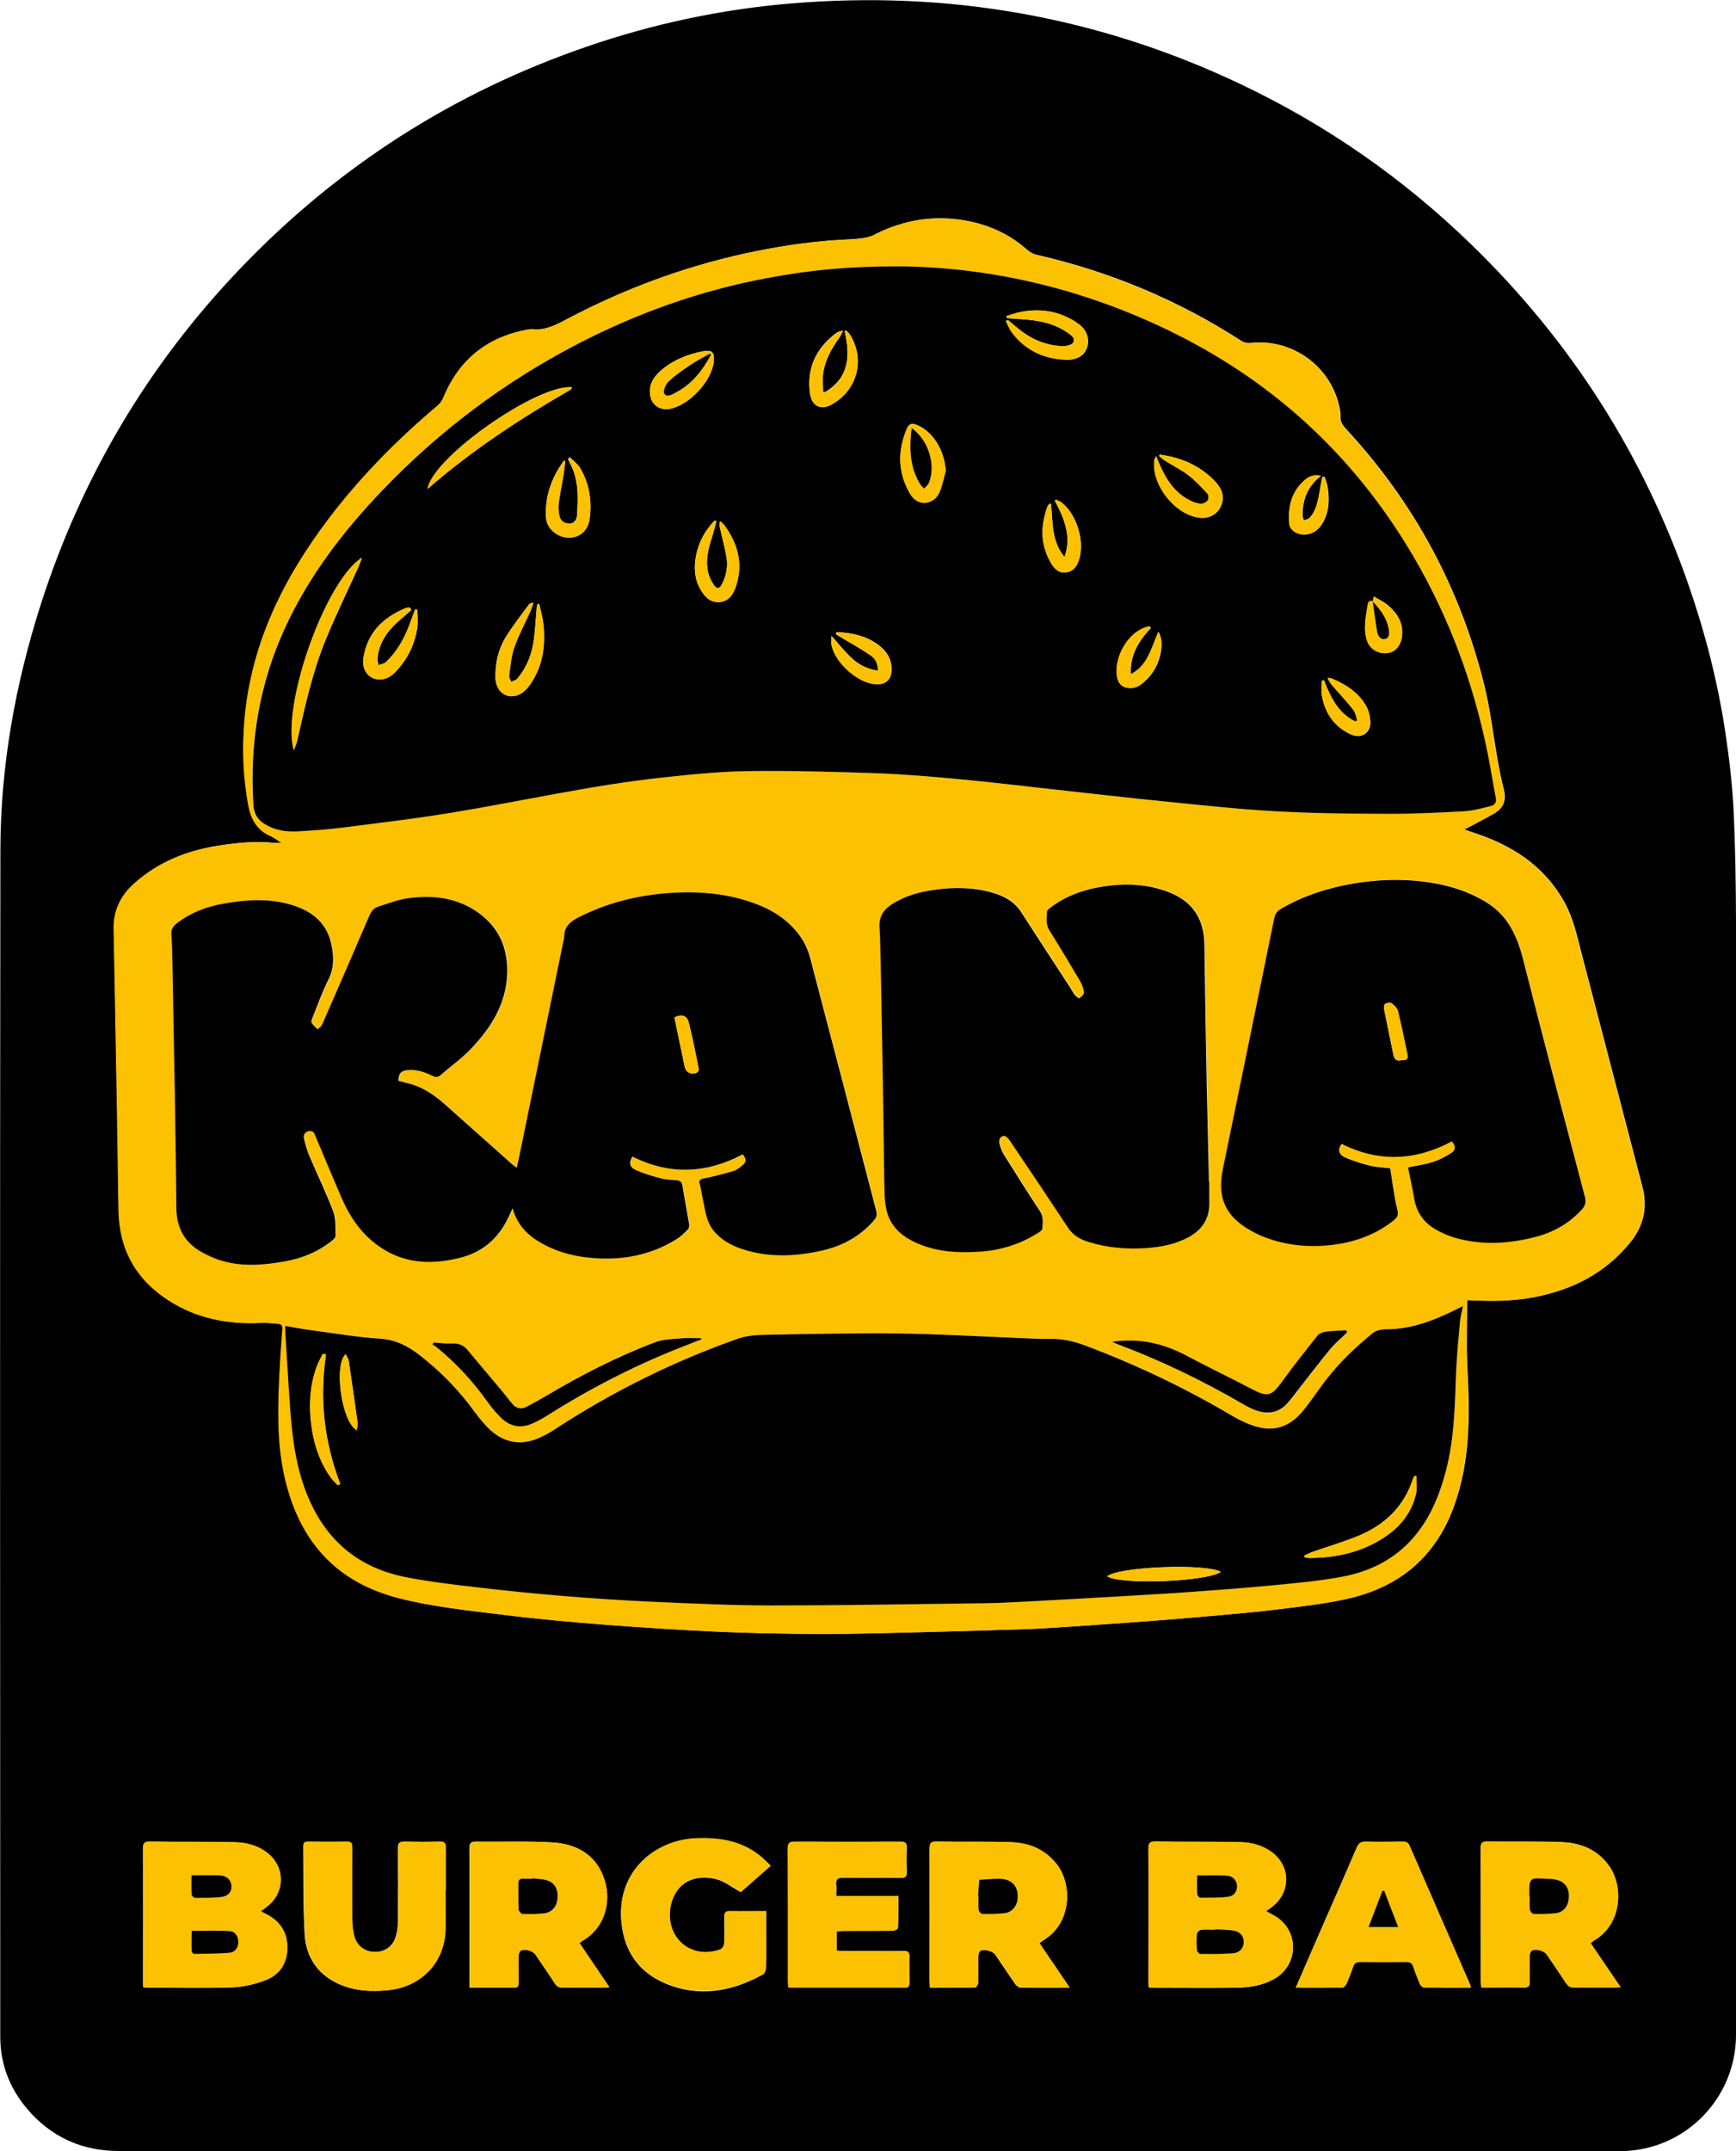 <?xml version="1.0" encoding="UTF-8"?>
<svg id="Layer_2" data-name="Layer 2" xmlns="http://www.w3.org/2000/svg" viewBox="0 0 132.38 163.94">
  <defs>
    <style>
      .cls-1, .cls-2 {
        stroke-width: 0px;
      }

      .cls-2 {
        fill: #fcc101;
      }
    </style>
  </defs>
  <g id="Layer_1-2" data-name="Layer 1">
    <g>
      <path class="cls-1" d="m66.14,163.94c-19.02,0-38.05,0-57.07,0-2.61,0-4.85-.91-6.65-2.82-1.55-1.65-2.4-3.62-2.4-5.88-.01-30.12-.03-60.25.01-90.37,0-6.46,1.14-12.77,3.12-18.93,3.11-9.63,8.15-18.13,15.14-25.44,7.44-7.79,16.27-13.45,26.47-16.95,5.03-1.73,10.19-2.83,15.48-3.28,12.02-1.02,23.51.98,34.42,6.17,6.5,3.09,12.33,7.15,17.5,12.16,7.63,7.39,13.19,16.1,16.66,26.15,1.23,3.57,2.16,7.22,2.73,10.95.3,1.98.54,3.97.64,5.97.14,2.83.18,5.67.19,8.51.01,28.31,0,56.62,0,84.92,0,4.45-3.33,8.23-7.74,8.78-.48.06-.98.08-1.47.08-19.01,0-38.02,0-57.03,0h0Zm45.71-64.86c1.83.1,3.55.1,5.25-.24,2.89-.58,5.37-1.85,7.25-4.19,1-1.25,1.3-2.64.9-4.18-1.55-5.95-3.11-11.9-4.66-17.86-.34-1.29-.61-2.6-1.26-3.79-1.38-2.53-3.55-4.1-6.19-5.09-.46-.17-.94-.32-1.48-.51.17-.09.26-.13.35-.18.65-.35,1.32-.68,1.96-1.06.72-.43.91-1.04.7-1.83-.18-.7-.32-1.41-.45-2.13-.35-1.95-.57-3.94-1.05-5.86-1.83-7.33-5.3-13.8-10.43-19.36-.29-.31-.56-.59-.52-1.07.02-.23-.03-.47-.08-.71-.68-3.14-3.62-5.24-6.8-4.88-.21.02-.47-.03-.65-.14-4.82-3.12-10.04-5.3-15.64-6.58-.26-.06-.53-.21-.72-.38-1.59-1.41-3.48-2.14-5.57-2.35-2.16-.21-4.19.22-6.12,1.22-.32.16-.7.23-1.06.27-.51.06-1.04.07-1.56.1-2.43.15-4.83.52-7.21,1.04-4.74,1.04-9.25,2.72-13.53,4.98-.87.46-1.7.91-2.71.78-.03,0-.06,0-.09,0-3.18.51-5.41,2.22-6.65,5.21-.09.22-.24.45-.42.6-3.07,2.59-5.88,5.42-8.31,8.62-3.45,4.55-5.93,9.51-6.43,15.31-.2,2.23-.12,4.44.31,6.65.21,1.06.71,1.83,1.72,2.27.24.1.44.27.76.48-.24.01-.36.04-.47.03-1.43-.17-2.85-.02-4.26.19-2.43.37-4.64,1.24-6.49,2.9-1.03.92-1.57,2.06-1.55,3.46.05,2.85.1,5.71.16,8.56.03,1.66.06,3.33.09,4.99.04,2.62.08,5.23.12,7.85.04,3,1.31,5.31,3.84,6.92,2.15,1.37,4.52,1.81,7.03,1.7.44-.02.88.04,1.33.07.23.02.32.16.3.4-.08,1.04-.15,2.07-.21,3.11-.14,2.64-.23,5.3.32,7.9,1.03,4.88,3.76,8.21,8.73,9.49,2.67.69,5.4.96,8.12,1.29,2.58.32,5.16.54,7.75.75,2.72.21,5.45.38,8.18.51,2.27.11,4.54.15,6.82.18,1.92.02,3.84,0,5.75-.05,3.65-.08,7.31-.19,10.96-.3,1.16-.04,2.31-.11,3.47-.19,2.04-.14,4.09-.28,6.13-.43,1.54-.12,3.08-.24,4.62-.38,1.76-.16,3.52-.3,5.27-.52,1.79-.22,3.6-.42,5.36-.82,3.9-.89,6.64-3.18,8.03-6.99,1.26-3.43,1.23-6.98,1.04-10.55-.09-1.72-.02-3.44-.02-5.22Zm-15.29,46.58c.15-.11.26-.19.38-.28,1.55-1.14,1.5-3.26-.11-4.31-.69-.45-1.47-.65-2.28-.66-2.16-.03-4.31-.02-6.47-.05-.42,0-.52.14-.51.54.02,3.36,0,6.72,0,10.08,0,.16.01.32.02.48.1.02.15.04.21.04,2.2,0,4.4.03,6.6-.01.93-.02,1.86-.17,2.71-.63,1.86-1.01,2-3.54.26-4.72-.24-.16-.51-.29-.82-.46Zm-76.67,0c.17-.12.3-.21.42-.31,1.45-1.09,1.45-3.1,0-4.18-.72-.53-1.56-.75-2.43-.76-2.15-.04-4.31-.02-6.47-.05-.43,0-.51.15-.51.54.01,3.36,0,6.72,0,10.08,0,.16.01.32.02.48.11.01.19.03.26.03,2.17,0,4.34.05,6.51-.02.86-.03,1.74-.24,2.54-.54,1.05-.4,1.64-1.24,1.67-2.41.03-1.21-.52-2.07-1.59-2.62-.13-.07-.26-.13-.44-.23Zm101.4,2.43c.14-.1.22-.17.3-.22,2.12-1.25,2.22-4.13,1.1-5.68-.87-1.2-2.11-1.73-3.53-1.79-1.91-.08-3.83-.03-5.75-.05-.39,0-.5.11-.5.5.02,3.39,0,6.78.01,10.17,0,.14.02.28.03.46,1.11,0,2.18-.02,3.25,0,.37,0,.46-.13.45-.47-.02-.65-.01-1.31,0-1.96,0-.13.05-.32.15-.38.27-.19.95,0,1.14.28.49.72.99,1.45,1.47,2.18.16.25.34.35.65.35,1.03-.02,2.05,0,3.08,0,.12,0,.25-.02.44-.03-.78-1.14-1.52-2.23-2.29-3.36Zm-39.73,3.4c-.8-1.18-1.55-2.28-2.3-3.39.14-.1.23-.18.33-.24,2.11-1.27,2.21-4.2,1-5.76-.87-1.12-2.08-1.64-3.45-1.69-1.91-.07-3.83-.02-5.75-.05-.42,0-.51.14-.51.54.01,3.36,0,6.72,0,10.08,0,.16.01.32.02.52,1.18,0,2.32,0,3.46-.02.08,0,.22-.22.22-.34.02-.68,0-1.37.02-2.05,0-.13.04-.32.14-.39.25-.19.96,0,1.15.27.51.75,1.01,1.51,1.53,2.25.09.13.27.27.4.27,1.2.02,2.41.01,3.73.01Zm-45.75,0c1.19,0,2.31,0,3.42,0,.29,0,.3-.18.3-.38,0-.67,0-1.34,0-2.01,0-.15.05-.35.16-.42.28-.19.94,0,1.14.29.5.74,1.01,1.47,1.49,2.22.15.23.32.3.59.3,1.03-.01,2.05,0,3.08,0,.14,0,.27-.01.47-.03-.79-1.16-1.53-2.26-2.28-3.37.12-.09.17-.14.23-.17,1.81-1.05,2.25-3.18,1.59-4.9-.68-1.77-2.16-2.5-3.92-2.6-1.93-.11-3.86-.03-5.79-.06-.41,0-.49.14-.49.52.01,3.37,0,6.75,0,10.12v.49Zm-1.84-7.43s.02,0,.02,0c0-1.09,0-2.17,0-3.26,0-.33-.11-.45-.44-.44-.89.02-1.79.02-2.68,0-.39-.01-.54.09-.53.52.02,1.87.02,3.75,0,5.62,0,.37-.06.74-.16,1.09-.21.75-.83,1.18-1.59,1.18-.76,0-1.39-.45-1.58-1.2-.11-.41-.16-.85-.16-1.27-.02-1.81,0-3.63,0-5.44,0-.27,0-.5-.38-.5-1,.02-1.99.01-2.99,0-.27,0-.36.1-.36.37.03,2.23-.02,4.46.11,6.69.11,1.85,1.1,3.21,2.87,3.9,1.1.43,2.24.48,3.42.37,2.54-.22,4.36-2.06,4.44-4.6.03-1.01,0-2.02,0-3.03Zm29.82,3.14c.21-.01.4-.04.59-.04,1.23,0,2.47,0,3.7-.01.14,0,.39-.13.4-.21.03-.8.02-1.59.02-2.44h-4.73c0-.31.02-.58,0-.84-.05-.42.1-.56.54-.56,1.46.03,2.91,0,4.37.02.38,0,.49-.12.47-.48-.03-.59-.03-1.19,0-1.78.02-.4-.13-.5-.51-.5-2.68.01-5.35.01-8.03,0-.4,0-.53.09-.53.52.02,3.38.01,6.75.01,10.13,0,.14.01.29.02.44.08.02.14.04.2.04,2.9,0,5.8,0,8.7,0,.26,0,.34-.11.34-.34,0-.67-.02-1.34,0-2.01.01-.35-.11-.46-.46-.45-1.53.02-3.06,0-4.59,0-.16,0-.32-.01-.49-.02v-1.48Zm-5.04-5c-.3-.28-.54-.53-.8-.74-1.41-1.13-3.06-1.4-4.82-1.34-3.1.11-6.15,2.43-5.74,6.43.22,2.19,1.34,3.77,3.35,4.62,2.57,1.08,5.06.62,7.43-.68.14-.07.23-.33.24-.51.02-1.01.01-2.02.01-3.03,0-.41,0-.82,0-1.28-.96,0-1.87.02-2.77,0-.35,0-.43.13-.42.45.01.67.02,1.34-.01,2.01,0,.16-.15.41-.29.46-.73.26-1.48.3-2.22-.01-1.34-.56-1.97-2.15-1.47-3.69.51-1.53,1.84-2.03,3.33-1.68.66.15,1.24.63,1.92,1,.67-.59,1.44-1.27,2.26-1.99Zm40.05,9.3c1.24,0,2.39,0,3.55-.01.11,0,.27-.16.32-.28.19-.43.36-.88.52-1.33.09-.25.22-.34.49-.34,1.2.01,2.41.01,3.61,0,.24,0,.38.07.46.31.16.46.34.92.53,1.37.05.12.21.27.33.27,1.17.02,2.34.01,3.55.01-.03-.12-.04-.21-.08-.29-1.53-3.51-3.07-7.02-4.59-10.53-.11-.25-.26-.32-.51-.32-.94,0-1.87.02-2.81,0-.39-.01-.57.12-.72.48-.9,2.1-1.83,4.19-2.74,6.28-.62,1.43-1.24,2.85-1.9,4.37Z"/>
      <path class="cls-2" d="m111.85,99.08c0,1.78-.07,3.5.02,5.22.19,3.58.22,7.12-1.04,10.55-1.4,3.81-4.14,6.1-8.03,6.99-1.76.4-3.56.6-5.36.82-1.75.22-3.51.36-5.27.52-1.54.14-3.08.26-4.62.38-2.04.15-4.09.3-6.13.43-1.16.08-2.31.15-3.47.19-3.65.11-7.31.22-10.96.3-1.92.04-3.84.07-5.75.05-2.27-.03-4.55-.07-6.82-.18-2.73-.13-5.46-.3-8.18-.51-2.59-.2-5.18-.43-7.75-.75-2.72-.34-5.45-.61-8.12-1.29-4.97-1.28-7.7-4.61-8.73-9.49-.55-2.61-.45-5.26-.32-7.9.05-1.04.13-2.07.21-3.11.02-.24-.06-.38-.3-.4-.44-.04-.89-.09-1.33-.07-2.51.12-4.88-.32-7.03-1.7-2.53-1.62-3.8-3.93-3.84-6.92-.04-2.62-.08-5.23-.12-7.85-.03-1.66-.06-3.33-.09-4.99-.05-2.85-.1-5.71-.16-8.56-.03-1.4.52-2.54,1.55-3.46,1.85-1.67,4.07-2.53,6.49-2.9,1.41-.21,2.83-.36,4.26-.19.11.01.22-.01.47-.03-.32-.21-.53-.38-.76-.48-1.01-.43-1.51-1.21-1.72-2.27-.43-2.2-.5-4.41-.31-6.65.51-5.8,2.98-10.76,6.43-15.31,2.43-3.2,5.24-6.04,8.31-8.62.18-.15.33-.38.42-.6,1.24-2.99,3.47-4.7,6.65-5.21.03,0,.06,0,.09,0,1.02.13,1.85-.32,2.71-.78,4.29-2.26,8.79-3.94,13.53-4.98,2.38-.52,4.78-.89,7.21-1.04.52-.03,1.04-.04,1.56-.1.36-.05.75-.11,1.06-.27,1.93-.99,3.96-1.43,6.12-1.22,2.09.2,3.98.93,5.57,2.35.2.18.47.32.72.38,5.6,1.29,10.81,3.46,15.64,6.58.18.11.44.16.65.14,3.18-.37,6.12,1.73,6.8,4.88.05.23.1.47.08.71-.05.48.23.76.52,1.07,5.14,5.56,8.61,12.03,10.43,19.36.48,1.92.7,3.91,1.05,5.86.13.71.27,1.43.45,2.13.21.79.02,1.4-.7,1.83-.64.38-1.31.71-1.96,1.06-.09.05-.18.09-.35.18.54.19,1.02.34,1.48.51,2.64.99,4.81,2.56,6.19,5.09.65,1.19.92,2.5,1.26,3.79,1.56,5.95,3.11,11.9,4.66,17.86.4,1.54.1,2.94-.9,4.18-1.87,2.34-4.36,3.62-7.25,4.19-1.7.34-3.42.34-5.25.24ZM68.49,20.3c-3.83,0-6.62.26-10,.89-5.1.95-9.93,2.68-14.53,5.06-5.56,2.89-10.51,6.61-14.84,11.14-2.99,3.12-5.59,6.52-7.41,10.47-1.97,4.28-2.71,8.79-2.41,13.49.06.9.54,1.34,1.24,1.66.76.35,1.58.39,2.4.34.96-.07,1.93-.12,2.88-.24,2.91-.38,5.83-.71,8.72-1.19,5.32-.88,10.59-2.07,15.96-2.66,2.2-.24,4.41-.46,6.61-.49,3.22-.05,6.45.04,9.67.16,2.13.08,4.27.26,6.39.46,2.38.22,4.75.51,7.12.77,2.79.31,5.57.63,8.36.91,2.85.28,5.7.6,8.55.76,2.87.16,5.76.19,8.64.2,1.93,0,3.86-.09,5.79-.2.68-.04,1.37-.23,2.04-.4.24-.06.44-.23.38-.57-.22-1.15-.4-2.31-.63-3.45-1.06-5.31-2.91-10.32-5.66-15-4.17-7.12-9.89-12.63-17.19-16.48-7.19-3.79-14.87-5.59-22.1-5.63ZM21.76,101.05c0,.19,0,.32,0,.45.11,1.82.22,3.64.35,5.47.13,1.84.29,3.67.81,5.45,1.18,4.1,3.67,6.89,7.97,7.76,1.75.35,3.54.56,5.32.77,2.28.27,4.57.5,6.86.69,2.22.18,4.44.34,6.67.43,3.03.13,6.06.28,9.09.28,5.41,0,10.82-.1,16.23-.17,1.04-.01,2.08-.06,3.12-.12,2.45-.13,4.89-.27,7.34-.41,1.62-.09,3.23-.18,4.85-.3,2.15-.15,4.29-.31,6.44-.51,1.78-.17,3.57-.34,5.34-.64,1.91-.33,3.68-1.07,5.1-2.45,1.6-1.55,2.45-3.51,3.01-5.62.66-2.49.68-5.05.79-7.6.05-1.29.18-2.57.3-3.86.03-.37.14-.73.22-1.14-1.77.9-3.49,1.67-5.45,1.76-.5.02-1.02-.04-1.48.34-1.33,1.09-2.56,2.27-3.6,3.64-.58.77-1.11,1.58-1.73,2.32-.82.98-1.9,1.48-3.17,1.21-.75-.16-1.49-.51-2.16-.9-3.59-2.12-7.33-3.91-11.24-5.37-.88-.33-1.75-.52-2.69-.5-.89.02-1.78-.05-2.67-.08-2.94-.11-5.88-.29-8.82-.33-3.24-.04-6.48.03-9.72.09-.85.02-1.76.02-2.54.3-4.91,1.73-9.54,4.03-13.91,6.87-.4.26-.81.5-1.24.69-1.37.6-2.65.41-3.76-.6-.45-.41-.84-.89-1.19-1.38-1.19-1.63-2.58-3.07-4.18-4.31-.89-.69-1.81-1.18-3-1.26-1.82-.12-3.62-.43-5.43-.67-.6-.08-1.18-.2-1.82-.31Zm34.9-13.09c.31.4.31.6-.05.89-.21.17-.44.33-.68.41-.72.21-1.45.4-2.19.55-.31.06-.45.13-.34.48.11.37.14.76.23,1.13.18.79.24,1.62.76,2.3.59.76,1.38,1.2,2.27,1.49,1.96.64,3.95.56,5.94.13,1.59-.34,2.99-1.07,4.07-2.32.19-.22.25-.44.18-.73-1.69-6.44-3.37-12.88-5.05-19.32-.23-.88-.68-1.64-1.31-2.29-.98-1.01-2.19-1.62-3.51-2.03-2.09-.65-4.22-.75-6.39-.55-2.26.21-4.4.78-6.43,1.81-.62.31-1.11.67-1.1,1.45,0,.15-.05.29-.08.44-1.03,5.05-2.07,10.11-3.11,15.16-.14.66-.28,1.32-.43,2.04-.16-.12-.27-.2-.37-.28-1.7-1.51-3.4-3.02-5.1-4.54-.85-.76-1.78-1.38-2.92-1.64-.21-.05-.43-.11-.63-.16-.01-.53.2-.78.68-.82.67-.05,1.3.13,1.89.43.24.12.43.13.65-.06.77-.67,1.62-1.27,2.32-2.01,1.53-1.61,2.69-3.44,2.75-5.77.05-1.86-.58-3.4-2.11-4.52-1.62-1.2-3.47-1.43-5.39-1.18-.8.1-1.57.41-2.34.65-.34.11-.54.37-.68.71-1.19,2.77-2.39,5.53-3.6,8.29-.06.14-.22.24-.33.35-.16-.16-.33-.31-.46-.49-.05-.07,0-.23.04-.34.4-.99.75-2,1.23-2.95.44-.86.42-1.72.25-2.6-.33-1.76-1.56-2.67-3.17-3.14-1.69-.48-3.41-.36-5.12-.05-1.29.23-2.48.69-3.53,1.5-.28.22-.43.46-.4.83.05.73.07,1.45.08,2.18.06,3.3.12,6.6.18,9.9.03,1.98.06,3.95.09,5.93.01.97.02,1.93.03,2.9.02,1.46.63,2.58,1.91,3.3.42.24.87.45,1.33.6,1.66.55,3.34.42,5.02.12,1.27-.23,2.46-.69,3.49-1.49.16-.12.39-.3.39-.45-.01-.63.03-1.3-.18-1.87-.54-1.43-1.21-2.81-1.81-4.21-.18-.42-.3-.87-.41-1.31-.06-.26.01-.51.33-.59.34-.09.43.13.54.38.65,1.56,1.3,3.12,1.98,4.68.63,1.45,1.5,2.74,2.81,3.67,1.91,1.36,4.03,1.45,6.21.92,1.64-.4,2.84-1.38,3.61-2.88.14-.27.26-.55.42-.9.36,1.31,1.2,2.11,2.28,2.7,1.22.67,2.53.99,3.91,1.1,2.27.17,4.4-.25,6.35-1.47.31-.19.57-.47.83-.73.08-.09.11-.27.09-.4-.16-.96-.35-1.92-.5-2.89-.04-.29-.15-.42-.43-.44-.4-.03-.81-.04-1.19-.14-.67-.18-1.34-.37-1.97-.66-.47-.21-.5-.58-.23-1.01,2.83,1.42,5.62,1.3,8.43-.18Zm35.56,2.09c-.06-2.47-.13-4.93-.17-7.4-.07-3.57-.13-7.13-.18-10.7-.03-1.98-.94-3.31-2.81-4.01-1.58-.59-3.22-.65-4.87-.4-1.44.22-2.8.68-3.98,1.56-.14.1-.33.25-.34.38-.02.48-.11.96.19,1.42.8,1.27,1.57,2.56,2.33,3.85.15.26.27.57.3.87.01.14-.19.32-.34.44-.03.03-.25-.13-.34-.23-.16-.2-.27-.42-.41-.64-1.23-1.89-2.47-3.78-3.69-5.68-.52-.82-1.28-1.24-2.18-1.49-1.47-.42-2.96-.44-4.46-.22-1.15.17-2.27.47-3.26,1.12-.61.4-.96.94-.91,1.71.05.8.06,1.6.08,2.41.06,3.3.12,6.6.18,9.9.04,2.3.06,4.61.1,6.91.01.74,0,1.5.14,2.22.29,1.47,1.36,2.28,2.68,2.79,1.43.55,2.93.62,4.43.52,1.61-.11,3.12-.58,4.49-1.44.13-.08.32-.21.32-.33.02-.45.09-.89-.19-1.33-.94-1.42-1.85-2.87-2.76-4.32-.15-.25-.25-.54-.32-.82-.06-.26.02-.55.32-.59.13-.02.33.17.43.31,1.49,2.22,2.98,4.44,4.46,6.67.38.58.91.9,1.56,1.1,1.47.46,2.97.59,4.49.47,1.1-.08,2.18-.29,3.16-.83,1.06-.58,1.62-1.45,1.58-2.68-.02-.52,0-1.04,0-1.56Zm15.16-1.09c.16.8.34,1.6.48,2.41.18,1.04.74,1.81,1.64,2.32.46.26.96.48,1.47.63,2.02.58,4.05.47,6.07-.05,1.38-.35,2.58-1.03,3.57-2.08.29-.32.36-.61.25-1.03-1.59-6.02-3.17-12.04-4.71-18.08-.45-1.76-1.15-3.3-2.75-4.3-1.54-.97-3.25-1.44-5.03-1.63-1.72-.19-3.44-.12-5.15.17-1.95.33-3.8.92-5.52,1.92-.29.17-.45.39-.52.72-1.3,6.38-2.61,12.75-3.92,19.12-.45,2.19.19,3.62,2.16,4.71.3.17.61.32.92.44,1.75.7,3.57.85,5.43.61,1.55-.2,3-.72,4.27-1.66.63-.47.65-.56.46-1.29-.03-.11-.06-.23-.08-.35-.13-.83-.26-1.66-.4-2.52-.53-.07-1.07-.09-1.58-.21-.66-.16-1.31-.36-1.92-.65-.47-.22-.49-.64-.2-1,2.84,1.42,5.63,1.3,8.4-.19.3.34.32.65-.05.89-.43.28-.9.52-1.39.68-.59.19-1.21.27-1.89.41Zm-53.89,13.11s-.01-.06-.02-.09c-.46,0-.92-.03-1.37,0-.72.07-1.48.06-2.14.31-2.9,1.09-5.64,2.49-8.3,4.08-.5.3-1,.58-1.52.84-.39.2-.76.13-1.05-.2-.28-.32-.54-.67-.81-1-.87-1.04-1.74-2.07-2.6-3.1-.33-.39-.71-.57-1.24-.53-.46.04-.92-.04-1.38-.07-.03.05-.05.11-.08.16.09.05.19.09.27.16,1.52,1.22,2.81,2.64,3.94,4.22.31.43.65.85,1.04,1.22.66.63,1.44.8,2.3.44.37-.16.73-.34,1.06-.55,3.18-2.02,6.51-3.74,10-5.15.63-.25,1.26-.5,1.89-.74Zm49.24-.52s-.04-.1-.06-.14c-.53.03-1.06.04-1.58.11-.21.03-.48.12-.6.28-.92,1.15-1.83,2.3-2.69,3.49-.84,1.16-1.1,1.24-2.37.58-1.64-.86-3.31-1.67-4.95-2.53-1.77-.94-3.64-1.36-5.66-1.05.13.06.25.12.38.17,3.32,1.23,6.5,2.76,9.55,4.55.34.2.71.39,1.08.52.86.3,1.66.17,2.3-.5.39-.4.71-.88,1.05-1.32.76-.97,1.51-1.95,2.29-2.89.38-.45.84-.83,1.26-1.24Z"/>
      <path class="cls-2" d="m96.56,145.66c.31.17.58.3.82.46,1.74,1.19,1.6,3.72-.26,4.72-.85.46-1.77.61-2.71.63-2.2.04-4.4.01-6.6.01-.06,0-.11-.02-.21-.04,0-.16-.02-.32-.02-.48,0-3.36,0-6.72,0-10.08,0-.4.09-.54.51-.54,2.16.03,4.31.01,6.47.05.81.01,1.59.21,2.28.66,1.61,1.05,1.66,3.18.11,4.31-.12.08-.23.17-.38.28Zm-3.91,1.38s0,.02,0,.03c-.36,0-.71-.03-1.07.01-.12.01-.3.19-.31.3-.04.41-.03.83,0,1.24,0,.11.18.29.27.29.83,0,1.66,0,2.49-.05.51-.03.8-.4.81-.85,0-.46-.3-.82-.82-.89-.45-.06-.91-.06-1.37-.09Zm-1.39-4.1c0,.52-.01.98.01,1.43,0,.1.15.28.23.28.68,0,1.36,0,2.04-.06.52-.05.77-.38.77-.81,0-.44-.3-.79-.83-.82-.72-.05-1.44-.01-2.23-.01Z"/>
      <path class="cls-2" d="m19.89,145.66c.19.1.31.17.44.23,1.06.55,1.61,1.41,1.59,2.62-.03,1.17-.61,2.01-1.67,2.41-.81.3-1.69.51-2.54.54-2.17.08-4.34.02-6.51.02-.07,0-.14-.02-.26-.03,0-.17-.02-.33-.02-.48,0-3.36,0-6.72,0-10.08,0-.39.08-.55.51-.54,2.16.03,4.31,0,6.47.05.87.02,1.71.23,2.43.76,1.46,1.08,1.46,3.1,0,4.18-.13.09-.26.19-.42.31Zm-5.29,1.5c0,.5,0,1.02,0,1.53,0,.08.13.22.2.22.9-.01,1.81,0,2.7-.09.42-.04.66-.39.66-.83,0-.44-.24-.8-.66-.82-.95-.06-1.91-.02-2.91-.02Zm0-4.22c0,.53-.01,1,.01,1.47,0,.09.17.25.26.25.65,0,1.3.01,1.95-.06.58-.06.85-.39.83-.85-.02-.45-.35-.78-.9-.81-.69-.03-1.39,0-2.15,0Z"/>
      <path class="cls-2" d="m121.29,148.1c.77,1.13,1.51,2.22,2.29,3.36-.19.01-.32.03-.44.03-1.03,0-2.05-.01-3.08,0-.31,0-.49-.1-.65-.35-.48-.73-.98-1.46-1.47-2.18-.19-.28-.87-.47-1.14-.28-.09.07-.14.25-.15.38-.01.65-.02,1.31,0,1.96,0,.33-.07.47-.45.47-1.07-.03-2.14,0-3.25,0-.01-.18-.03-.32-.03-.46,0-3.39,0-6.78-.01-10.17,0-.39.11-.51.5-.5,1.92.03,3.84-.02,5.75.05,1.41.06,2.66.59,3.53,1.79,1.12,1.54,1.01,4.43-1.1,5.68-.09.05-.17.12-.3.22Zm-4.68-3.54s.03,0,.04,0c0,.33-.03.66.01.98.02.13.18.34.28.34.58.01,1.16.02,1.73-.06.59-.08.92-.55.96-1.16.04-.68-.24-1.16-.83-1.35-.25-.08-.52-.1-.79-.1-.43,0-1.02-.13-1.23.09-.24.25-.13.83-.17,1.27Z"/>
      <path class="cls-2" d="m81.56,151.49c-1.32,0-2.52,0-3.73-.01-.14,0-.32-.15-.4-.27-.52-.74-1.02-1.5-1.53-2.25-.19-.27-.9-.46-1.15-.27-.09.07-.13.26-.14.39-.01.68,0,1.37-.02,2.05,0,.12-.14.34-.22.34-1.14.02-2.28.02-3.46.02,0-.2-.02-.36-.02-.52,0-3.36,0-6.72,0-10.08,0-.4.09-.55.51-.54,1.92.03,3.84-.02,5.75.05,1.37.05,2.58.57,3.45,1.69,1.2,1.56,1.1,4.49-1,5.76-.1.06-.19.14-.33.24.76,1.11,1.5,2.21,2.3,3.39Zm-6.98-6.94s.02,0,.04,0c0,.34-.02.68.01,1.02.01.11.18.3.27.3.58,0,1.16.01,1.73-.06.54-.07.89-.5.96-1.03.12-.98-.42-1.59-1.42-1.59-.5,0-.99.05-1.49.08-.03.43-.06.85-.1,1.28Z"/>
      <path class="cls-2" d="m35.82,151.49v-.49c0-3.37,0-6.75,0-10.12,0-.38.08-.52.49-.52,1.93.03,3.87-.05,5.79.06,1.76.1,3.24.83,3.92,2.6.66,1.72.22,3.85-1.59,4.9-.06.04-.12.09-.23.17.75,1.11,1.49,2.21,2.28,3.37-.2.01-.34.03-.47.03-1.03,0-2.05,0-3.08,0-.27,0-.44-.07-.59-.3-.49-.75-.99-1.48-1.49-2.22-.2-.29-.85-.48-1.14-.29-.1.07-.15.27-.16.42-.02.67,0,1.34,0,2.01,0,.2,0,.38-.3.38-1.11,0-2.23,0-3.42,0Zm4.77-8.33s0,.03,0,.04c-.22,0-.45.01-.67,0-.26-.02-.38.08-.38.35,0,.67-.01,1.33.02,2,0,.12.18.33.29.33.56.01,1.13.02,1.68-.05.61-.08.96-.54,1-1.18.04-.68-.24-1.17-.84-1.34-.35-.1-.73-.1-1.09-.14Z"/>
      <path class="cls-2" d="m33.98,144.06c0,1.01.03,2.02,0,3.03-.08,2.54-1.9,4.38-4.44,4.6-1.18.1-2.32.05-3.42-.37-1.76-.69-2.76-2.04-2.87-3.9-.13-2.22-.07-4.46-.11-6.69,0-.27.08-.37.36-.37,1,0,1.99.01,2.99,0,.39,0,.38.23.38.5,0,1.81-.01,3.63,0,5.44,0,.43.05.86.16,1.27.2.75.82,1.19,1.58,1.2.77,0,1.38-.43,1.59-1.18.1-.35.15-.73.16-1.09.02-1.87.02-3.75,0-5.62,0-.43.14-.53.53-.52.89.02,1.78.02,2.68,0,.33,0,.44.12.44.44-.01,1.09,0,2.17,0,3.26,0,0-.02,0-.02,0Z"/>
      <path class="cls-2" d="m63.8,147.2v1.48c.18,0,.34.02.49.02,1.53,0,3.06.01,4.59,0,.35,0,.47.1.46.45-.02.67-.01,1.34,0,2.01,0,.24-.08.35-.34.34-2.9,0-5.8,0-8.7,0-.06,0-.11-.02-.2-.04,0-.15-.02-.3-.02-.44,0-3.38,0-6.75-.01-10.13,0-.43.14-.52.53-.52,2.68.01,5.35.01,8.03,0,.38,0,.53.09.51.5-.03.59-.03,1.19,0,1.78.02.37-.09.49-.47.48-1.46-.02-2.91,0-4.37-.02-.44,0-.59.13-.54.56.03.26,0,.53,0,.84h4.73c0,.84.01,1.64-.02,2.44,0,.08-.26.2-.4.21-1.23.02-2.47,0-3.7.01-.19,0-.38.02-.59.04Z"/>
      <path class="cls-2" d="m58.76,142.19c-.82.72-1.59,1.4-2.26,1.99-.68-.37-1.27-.84-1.92-1-1.49-.35-2.82.15-3.33,1.68-.51,1.53.13,3.13,1.47,3.69.74.31,1.48.27,2.22.01.14-.05.28-.3.29-.46.03-.67.03-1.34.01-2.01,0-.31.07-.45.42-.45.9.02,1.81,0,2.77,0,0,.46,0,.87,0,1.28,0,1.01.01,2.02-.01,3.03,0,.17-.1.43-.24.51-2.37,1.3-4.86,1.76-7.43.68-2.01-.85-3.13-2.43-3.35-4.62-.4-4,2.64-6.33,5.74-6.43,1.76-.06,3.41.21,4.82,1.34.26.21.5.46.8.74Z"/>
      <path class="cls-2" d="m98.81,151.49c.66-1.52,1.28-2.95,1.9-4.37.92-2.09,1.84-4.18,2.74-6.28.15-.35.33-.49.72-.48.94.03,1.87.02,2.81,0,.25,0,.41.07.51.32,1.53,3.51,3.06,7.02,4.59,10.53.03.08.05.16.08.29-1.21,0-2.38,0-3.55-.01-.11,0-.28-.15-.33-.27-.2-.45-.37-.91-.53-1.37-.08-.24-.22-.31-.46-.31-1.2,0-2.41.01-3.61,0-.27,0-.4.09-.49.34-.15.45-.32.89-.52,1.33-.05.12-.21.28-.32.28-1.16.02-2.31.01-3.55.01Zm7.81-4.62c-.38-.98-.72-1.88-1.07-2.77-.05,0-.09.01-.14.02-.34.9-.69,1.8-1.05,2.75h2.26Z"/>
      <path class="cls-1" d="m68.49,20.3c7.23.04,14.91,1.84,22.1,5.63,7.3,3.85,13.01,9.36,17.19,16.48,2.74,4.68,4.59,9.69,5.66,15,.23,1.15.41,2.3.63,3.45.06.33-.14.51-.38.57-.67.17-1.35.36-2.04.4-1.93.11-3.86.2-5.79.2-2.88-.01-5.76-.04-8.64-.2-2.86-.16-5.71-.48-8.55-.76-2.79-.28-5.57-.6-8.36-.91-2.37-.26-4.74-.55-7.12-.77-2.13-.2-4.26-.38-6.39-.46-3.22-.11-6.45-.2-9.67-.16-2.21.03-4.41.25-6.61.49-5.37.58-10.64,1.78-15.96,2.66-2.89.48-5.81.82-8.72,1.19-.96.12-1.92.18-2.88.24-.82.06-1.64.02-2.4-.34-.7-.32-1.18-.76-1.24-1.66-.3-4.7.44-9.2,2.41-13.49,1.82-3.95,4.42-7.35,7.41-10.47,4.33-4.53,9.28-8.25,14.84-11.14,4.6-2.39,9.43-4.11,14.53-5.06,3.38-.63,6.17-.89,10-.89Zm36.21,25.54c-.31-.14-.37.09-.4.29-.09.54-.18,1.09-.2,1.63,0,.39.05.81.2,1.17.26.63.95.95,1.62.82.55-.1.94-.63,1-1.32.09-1.03-.42-1.77-1.17-2.37-.29-.23-.63-.38-.99-.6-.03.21-.05.3-.06.38h0Zm-82.29,11.34c.1-.29.19-.48.24-.68.61-2.68,1.19-5.36,2.25-7.9.75-1.81,1.61-3.57,2.42-5.36.11-.24.19-.49.28-.73-2.8,1.79-6.16,11.31-5.18,14.67Zm18.72-11.15s-.1,0-.14.01c-.03.11-.07.21-.07.32-.06.74-.1,1.48-.19,2.22-.13,1.17-.52,2.25-1.3,3.16-.1.12-.3.15-.45.22-.06-.15-.18-.3-.16-.44.1-.73.15-1.49.39-2.17.33-.95.82-1.84,1.23-2.76.1-.21.16-.44.24-.65-.2.02-.31.07-.37.16-.6.83-1.24,1.63-1.77,2.5-.56.93-.79,1.98-.76,3.07.03.94.71,1.55,1.52,1.36.52-.12.87-.49,1.16-.92.95-1.39,1.14-2.94.97-4.56-.06-.51-.21-1.02-.32-1.53Zm-8.52-8.77c3.35-2.93,7.05-5.35,10.89-7.56.05-.03.08-.11.13-.18-2.57-.29-10.61,5.29-11.02,7.73Zm44.25-12.87c-.05.03-.1.06-.15.09.16.3.28.64.49.9,1.02,1.34,2.42,1.97,4.08,2.04.92.04,1.55-.41,1.67-1.15.11-.72-.23-1.27-.81-1.66-1.32-.9-2.79-1.12-4.34-.82-.35.07-.7.2-1.04.3.01.05.02.1.03.16.32.02.65.05.97.07,1.27.07,2.51.26,3.6,1,.28.19.68.43.5.78-.1.2-.58.31-.88.29-1.25-.07-2.36-.54-3.33-1.34-.26-.22-.52-.44-.78-.65Zm11.31,10.39c-.08.15-.12.2-.13.26-.29,1.88,1.61,4.27,3.51,4.43.74.06,1.39-.35,1.62-1.06.24-.77-.13-1.35-.65-1.86-.91-.9-2.01-1.46-3.25-1.75-.27-.06-.55-.1-.83-.15-.01.04-.03.08-.04.12.15.11.28.24.44.34.6.38,1.25.7,1.81,1.13.52.4.98.9,1.43,1.39.1.1.11.4.03.51-.1.14-.33.26-.51.26-.24,0-.5-.09-.72-.19-1.07-.48-1.75-1.35-2.25-2.37-.16-.31-.28-.64-.46-1.05Zm-33.53,4.95s-.1-.04-.15-.05c-.72.75-1.21,1.64-1.41,2.66-.16.85-.15,1.72.3,2.52.32.58.74,1.06,1.44,1.03.74-.03,1.1-.59,1.31-1.23.55-1.71.13-3.24-.91-4.65-.08-.11-.21-.19-.31-.28-.06.21-.03.38,0,.54.17.74.37,1.46.49,2.21.12.72-.02,1.42-.36,2.07-.18.34-.37.36-.6.04-.16-.23-.3-.48-.38-.75-.32-1-.07-1.96.24-2.92.12-.39.22-.79.33-1.18Zm-11.19-4.89s-.08.08-.11.11c0,.03-.02.06-.01.08.05.11.1.21.16.32.65,1.24.59,2.59.51,3.92-.02.31-.19.63-.57.64-.4,0-.7-.2-.78-.6-.06-.31-.09-.65-.05-.97.1-.75.26-1.49.38-2.23.05-.32.08-.65.12-1-.1.03-.12.03-.13.04-.93,1.29-1.44,2.73-1.33,4.33.06.84.89,1.49,1.73,1.5.8,0,1.45-.51,1.58-1.4.2-1.37,0-2.7-.71-3.9-.19-.32-.53-.56-.8-.84Zm28.67,1.05c-.1-1.58-.97-3-2.22-3.51-.36-.14-.58-.09-.74.28-.72,1.69-.7,3.33.23,4.94.65,1.13,1.87.76,2.23-.04.24-.53.34-1.12.5-1.68Zm-9.18-6c-.06,0-.12-.01-.18-.02,0-.46-.05-.93,0-1.38.13-1.04.64-1.93,1.24-2.77.11-.16.19-.34.28-.51-.24.02-.4.09-.54.19-1.54,1.16-2.24,2.69-1.97,4.61.13.92.8,1.27,1.62.82,1.97-1.08,2.62-3.42,1.41-5.35-.07-.11-.18-.19-.27-.28-.04,0-.09.02-.13.02.46,1.89.35,3.57-1.48,4.66Zm-31.57,16.59c-.04-.06-.08-.11-.12-.17-.1,0-.21,0-.3.03-1.75.72-2.96,1.9-3.24,3.86-.12.82.38,1.53,1.13,1.58.53.04.95-.19,1.31-.56.91-.95,1.48-2.08,1.67-3.38.07-.45.01-.91.01-1.37-.06,0-.12,0-.18-.01-.16.42-.31.85-.47,1.27-.4,1.04-.95,1.99-1.77,2.75-.13.12-.36.14-.54.21-.03-.18-.1-.36-.08-.53.11-1.15.72-2.02,1.55-2.77.34-.31.69-.6,1.03-.9Zm18.19-16.61c0,.9.68,1.46,1.56,1.28,1.45-.29,3.11-2.07,3.3-3.53.1-.76-.1-.98-.85-.84-1.21.24-2.33.7-3.26,1.54-.45.41-.76.9-.76,1.55Zm17.4,21.25c-.84-.13-1.5-.47-2.04-.99-.53-.5-.98-1.07-1.51-1.66,0,.25-.03.46,0,.65.25,1.35,1.95,2.9,3.31,3.02.82.08,1.28-.34,1.27-1.15,0-.77-.38-1.36-.97-1.81-.66-.51-1.43-.78-2.24-.91-.32-.05-.65-.07-.98-.1-.02.05-.03.11-.05.16.23.14.47.28.7.42.67.41,1.36.79,2,1.23.34.24.51.63.51,1.13Zm13.2-12.72s-.08,0-.13,0c-.05.07-.12.13-.15.21-.55,1.5-.55,2.96.3,4.36.24.4.58.73,1.11.66.56-.07.83-.46.99-.96.46-1.4-.17-3.47-1.32-4.36-.12-.1-.28-.15-.43-.22-.03.03-.06.05-.09.08.72,1.35,1.3,2.73.74,4.29-.99-1.18-.9-2.65-1.03-4.05Zm20.82,13.45c-.06.02-.12.03-.18.05,0,.37-.05.74,0,1.1.24,1.37.96,2.42,2.25,2.99.77.34,1.49-.15,1.45-.98-.02-.43-.14-.89-.35-1.25-.59-.99-1.52-1.6-2.58-2.03-.1-.04-.22-.04-.33-.06.11.29.28.5.46.7.51.58,1.04,1.14,1.51,1.75.17.22.21.54.3.81l-.15.07c-1.31-.63-1.89-1.85-2.39-3.13Zm-13.22-4s-.07-.08-.11-.12c-.2.06-.4.11-.58.2-1.23.61-2.1,2.31-1.87,3.66.07.41.29.73.71.82.47.11.88-.05,1.24-.35.71-.6,1.17-1.34,1.35-2.25.1-.52.15-1.06-.15-1.66-.29.69-.49,1.29-.78,1.85-.29.56-.68,1.06-1.34,1.39-.08-1.49.63-2.56,1.54-3.54Zm12.99-11.58c-.54-.12-.89.02-1.19.27-1.06.88-1.34,2.06-1.23,3.36.04.44.51.79.98.83.69.06,1.26-.29,1.63-1.01.43-.84.45-1.74.29-2.65-.04-.25-.15-.49-.22-.73-.05,0-.11,0-.16,0-.07.38-.15.76-.21,1.14-.12.72-.25,1.44-.78,2-.1.1-.28.12-.43.18-.04-.13-.1-.27-.1-.4,0-1.17.36-2.19,1.42-3Z"/>
      <path class="cls-1" d="m21.76,101.05c.63.11,1.22.23,1.82.31,1.81.24,3.61.55,5.43.67,1.19.08,2.11.57,3,1.26,1.6,1.24,2.99,2.67,4.18,4.31.36.49.75.97,1.19,1.38,1.11,1.01,2.38,1.21,3.76.6.43-.19.85-.43,1.24-.69,4.36-2.84,9-5.14,13.91-6.87.79-.28,1.69-.28,2.54-.3,3.24-.06,6.48-.13,9.72-.09,2.94.04,5.88.21,8.82.33.89.03,1.78.1,2.67.08.94-.02,1.81.17,2.69.5,3.9,1.46,7.65,3.25,11.24,5.37.67.39,1.41.74,2.16.9,1.27.27,2.35-.23,3.17-1.21.62-.74,1.15-1.55,1.73-2.32,1.04-1.37,2.27-2.55,3.6-3.64.46-.38.99-.32,1.48-.34,1.95-.09,3.68-.86,5.45-1.76-.08.41-.18.77-.22,1.14-.12,1.28-.24,2.57-.3,3.86-.1,2.55-.13,5.11-.79,7.6-.56,2.11-1.41,4.07-3.01,5.62-1.43,1.38-3.19,2.12-5.1,2.45-1.76.31-3.55.47-5.34.64-2.14.2-4.29.36-6.44.51-1.61.12-3.23.2-4.85.3-2.45.14-4.89.28-7.34.41-1.04.05-2.08.11-3.12.12-5.41.07-10.82.17-16.23.17-3.03,0-6.06-.15-9.09-.28-2.22-.1-4.45-.25-6.67-.43-2.29-.19-4.58-.42-6.86-.69-1.78-.21-3.57-.42-5.32-.77-4.3-.87-6.79-3.66-7.97-7.76-.51-1.78-.68-3.61-.81-5.45-.13-1.82-.23-3.64-.35-5.47,0-.13,0-.26,0-.45Zm86.24,11.45s-.09,0-.14-.01c-.04.09-.1.18-.13.27-.71,2.14-2.21,3.52-4.25,4.34-1.1.44-2.24.78-3.36,1.17-.23.08-.44.19-.66.29,0,.04.02.08.02.12.11.02.21.06.32.06,1.95,0,3.81-.38,5.49-1.4,1.35-.82,2.36-1.96,2.7-3.55.09-.41.01-.86.01-1.29Zm-83.14-9.27c-.08-.02-.16-.03-.24-.05-.16.34-.36.67-.48,1.02-.55,1.56-.6,3.17-.34,4.79.21,1.31.66,2.56,1.45,3.65.15.2.34.37.51.55.06-.03.13-.05.19-.08-1.23-3.2-1.6-6.49-1.09-9.88Zm68.24,16.57c-1.2-.66-7.8-.39-8.67.34.99.66,7.59.42,8.67-.34Zm-65.9-10.8c.03-.22.1-.39.07-.55-.22-1.58-.45-3.16-.68-4.74-.03-.17-.14-.32-.23-.5-.9.76-.34,5.12.84,5.79Z"/>
      <path class="cls-1" d="m56.66,87.97c-2.8,1.48-5.59,1.6-8.43.18-.27.42-.24.8.23,1.01.63.29,1.3.48,1.97.66.38.1.79.1,1.19.14.28.02.39.15.43.44.15.96.34,1.92.5,2.89.02.13,0,.31-.09.4-.26.27-.52.54-.83.73-1.94,1.22-4.07,1.64-6.35,1.47-1.38-.11-2.69-.42-3.91-1.1-1.08-.59-1.92-1.39-2.28-2.7-.16.35-.28.63-.42.9-.77,1.5-1.97,2.48-3.61,2.88-2.19.54-4.3.45-6.21-.92-1.31-.93-2.18-2.22-2.81-3.67-.67-1.55-1.32-3.11-1.98-4.68-.1-.25-.2-.47-.54-.38-.32.09-.39.33-.33.59.11.44.23.89.41,1.31.6,1.41,1.27,2.78,1.81,4.21.21.57.17,1.25.18,1.87,0,.15-.23.33-.39.45-1.03.8-2.21,1.26-3.49,1.49-1.68.3-3.36.43-5.02-.12-.46-.15-.91-.37-1.33-.6-1.28-.72-1.89-1.84-1.91-3.3-.01-.97-.02-1.93-.03-2.9-.03-1.98-.06-3.95-.09-5.93-.06-3.3-.12-6.6-.18-9.9-.01-.73-.03-1.46-.08-2.18-.02-.37.12-.61.4-.83,1.05-.81,2.24-1.27,3.53-1.5,1.71-.31,3.43-.43,5.12.05,1.61.46,2.84,1.37,3.17,3.14.17.88.19,1.74-.25,2.6-.48.95-.83,1.96-1.23,2.95-.04.11-.09.27-.04.34.12.18.3.33.46.49.11-.12.27-.21.33-.35,1.21-2.76,2.41-5.52,3.6-8.29.15-.34.34-.6.68-.71.77-.24,1.55-.55,2.34-.65,1.92-.25,3.77-.02,5.39,1.18,1.52,1.13,2.15,2.66,2.11,4.52-.06,2.33-1.22,4.16-2.75,5.77-.7.74-1.55,1.34-2.32,2.01-.21.19-.4.18-.65.06-.59-.3-1.21-.49-1.89-.43-.48.04-.69.28-.68.82.21.05.42.11.63.16,1.14.26,2.07.88,2.92,1.64,1.7,1.52,3.4,3.03,5.1,4.54.1.09.21.16.37.28.15-.71.3-1.37.43-2.04,1.04-5.05,2.07-10.1,3.11-15.16.03-.15.08-.29.08-.44,0-.77.48-1.13,1.1-1.45,2.03-1.03,4.17-1.6,6.43-1.81,2.16-.2,4.3-.1,6.39.55,1.32.41,2.54,1.01,3.51,2.03.63.65,1.08,1.42,1.31,2.29,1.69,6.44,3.37,12.88,5.05,19.32.08.29.02.51-.18.73-1.08,1.25-2.48,1.98-4.07,2.32-1.98.43-3.97.51-5.94-.13-.89-.29-1.69-.73-2.27-1.49-.52-.68-.58-1.51-.76-2.3-.09-.38-.12-.77-.23-1.13-.11-.35.03-.42.34-.48.74-.15,1.47-.34,2.19-.55.25-.07.48-.24.68-.41.36-.29.36-.5.05-.89Zm-5.2-10.44s-.02.06-.02.07c.26,1.23.51,2.47.77,3.7.1.46.56.67.96.43.07-.04.13-.17.12-.24-.24-1.18-.47-2.36-.76-3.52-.14-.57-.52-.69-1.07-.44Z"/>
      <path class="cls-1" d="m92.22,90.05c0,.52-.01,1.04,0,1.56.04,1.23-.52,2.1-1.58,2.68-.99.54-2.07.74-3.16.83-1.52.11-3.02-.01-4.49-.47-.65-.2-1.18-.52-1.56-1.1-1.47-2.23-2.96-4.45-4.46-6.67-.1-.14-.3-.33-.43-.31-.3.05-.38.33-.32.59.07.28.17.57.32.82.91,1.45,1.82,2.9,2.76,4.32.29.44.22.88.19,1.33,0,.12-.19.25-.32.33-1.37.87-2.88,1.34-4.49,1.44-1.5.1-3,.03-4.43-.52-1.33-.51-2.39-1.31-2.68-2.79-.14-.72-.12-1.48-.14-2.22-.04-2.3-.06-4.61-.1-6.91-.05-3.3-.12-6.6-.18-9.9-.02-.8-.03-1.6-.08-2.41-.05-.77.3-1.31.91-1.71.99-.65,2.11-.96,3.26-1.12,1.5-.22,2.99-.2,4.46.22.9.26,1.66.68,2.18,1.49,1.22,1.9,2.46,3.79,3.69,5.68.14.21.25.44.41.64.09.11.31.26.34.23.15-.12.35-.3.34-.44-.03-.3-.14-.61-.3-.87-.76-1.29-1.53-2.58-2.33-3.85-.29-.46-.21-.94-.19-1.42,0-.13.2-.28.34-.38,1.18-.88,2.54-1.34,3.98-1.56,1.65-.25,3.29-.19,4.87.4,1.87.69,2.78,2.02,2.81,4.01.05,3.57.11,7.13.18,10.7.05,2.47.12,4.93.17,7.4Z"/>
      <path class="cls-1" d="m107.38,88.97c.68-.14,1.3-.22,1.89-.41.49-.16.96-.4,1.39-.68.37-.24.35-.54.05-.89-2.77,1.48-5.56,1.61-8.4.19-.29.36-.27.77.2,1,.61.29,1.27.49,1.92.65.51.13,1.05.15,1.58.21.13.86.26,1.69.4,2.52.02.12.05.23.08.35.19.73.17.82-.46,1.29-1.27.94-2.72,1.45-4.27,1.66-1.85.24-3.68.09-5.43-.61-.32-.13-.63-.28-.92-.44-1.96-1.09-2.61-2.52-2.16-4.71,1.31-6.37,2.62-12.75,3.92-19.12.07-.33.22-.55.52-.72,1.72-1,3.57-1.59,5.52-1.92,1.71-.29,3.43-.36,5.15-.17,1.79.2,3.49.67,5.03,1.63,1.6,1,2.3,2.54,2.75,4.3,1.53,6.03,3.12,12.05,4.71,18.08.11.42.05.72-.25,1.03-.98,1.06-2.18,1.73-3.57,2.08-2.02.51-4.05.63-6.07.05-.51-.15-1.01-.37-1.47-.63-.89-.51-1.46-1.28-1.64-2.32-.14-.81-.32-1.62-.48-2.41Zm-.58-8.16c.32,0,.62,0,.53-.41-.23-1.12-.46-2.23-.73-3.34-.06-.23-.28-.45-.48-.59-.1-.08-.35-.03-.49.04-.08.04-.11.26-.09.38.23,1.16.47,2.32.71,3.48.07.33.23.51.54.45Z"/>
      <path class="cls-1" d="m53.48,102.08c-.63.25-1.26.49-1.89.74-3.49,1.4-6.82,3.13-10,5.15-.34.21-.7.4-1.06.55-.86.36-1.64.19-2.3-.44-.38-.37-.73-.78-1.04-1.22-1.13-1.58-2.43-3-3.94-4.22-.08-.06-.18-.11-.27-.16.03-.05.05-.11.08-.16.46.03.92.1,1.38.07.53-.04.92.14,1.24.53.87,1.04,1.74,2.07,2.6,3.1.28.33.53.68.81,1,.29.33.66.4,1.05.2.51-.26,1.02-.55,1.52-.84,2.66-1.58,5.41-2.99,8.3-4.08.66-.25,1.42-.24,2.14-.31.45-.04.91,0,1.37,0,0,.03.01.06.02.09Z"/>
      <path class="cls-1" d="m102.72,101.56c-.42.41-.88.79-1.26,1.24-.79.95-1.53,1.93-2.29,2.89-.35.44-.67.91-1.05,1.32-.64.67-1.44.79-2.3.5-.38-.13-.74-.32-1.08-.52-3.06-1.78-6.23-3.31-9.55-4.55-.13-.05-.25-.11-.38-.17,2.03-.31,3.89.11,5.66,1.05,1.64.87,3.31,1.67,4.95,2.53,1.26.66,1.53.58,2.37-.58.86-1.19,1.77-2.34,2.69-3.49.13-.16.39-.25.6-.28.52-.07,1.05-.08,1.58-.11.02.05.04.1.06.14Z"/>
      <path class="cls-1" d="m92.65,147.04c.46.03.92.03,1.37.09.53.07.83.42.82.89,0,.45-.31.81-.81.85-.83.06-1.66.06-2.49.05-.1,0-.26-.18-.27-.29-.03-.41-.04-.83,0-1.24.01-.11.19-.29.31-.3.35-.04.71-.01,1.07-.01,0,0,0-.02,0-.03Z"/>
      <path class="cls-1" d="m91.27,142.94c.78,0,1.51-.03,2.23.01.53.03.82.38.83.82,0,.43-.25.76-.77.81-.67.07-1.36.06-2.04.06-.08,0-.23-.18-.23-.28-.03-.46-.01-.92-.01-1.43Z"/>
      <path class="cls-1" d="m14.6,147.16c1,0,1.96-.04,2.91.02.42.02.66.39.66.82,0,.44-.24.79-.66.83-.9.08-1.8.07-2.7.09-.07,0-.2-.14-.2-.22-.02-.52,0-1.03,0-1.53Z"/>
      <path class="cls-1" d="m14.6,142.93c.76,0,1.46-.02,2.15,0,.55.03.88.36.9.81.02.46-.25.79-.83.85-.64.07-1.3.06-1.95.06-.09,0-.25-.16-.26-.25-.03-.47-.01-.94-.01-1.47Z"/>
      <path class="cls-1" d="m116.61,144.56c.04-.44-.07-1.02.17-1.27.21-.22.81-.09,1.23-.09.26,0,.54.02.79.1.6.19.88.67.83,1.35-.04.62-.38,1.08-.96,1.16-.57.08-1.15.07-1.73.06-.1,0-.27-.21-.28-.34-.04-.32-.01-.65-.01-.98-.01,0-.03,0-.04,0Z"/>
      <path class="cls-1" d="m74.58,144.55c.03-.43.06-.85.1-1.28.5-.03.99-.08,1.49-.08,1.01,0,1.54.61,1.42,1.59-.06.52-.42.95-.96,1.03-.57.07-1.15.07-1.73.06-.1,0-.26-.19-.27-.3-.04-.34-.01-.68-.01-1.02-.01,0-.02,0-.04,0Z"/>
      <path class="cls-1" d="m40.59,143.16c.36.04.74.04,1.09.14.6.17.88.66.84,1.34-.04.63-.39,1.1-1,1.18-.55.07-1.12.07-1.68.05-.1,0-.28-.21-.29-.33-.03-.67-.01-1.33-.02-2,0-.27.12-.37.38-.35.22.01.44,0,.67,0,0-.01,0-.03,0-.04Z"/>
      <path class="cls-1" d="m106.62,146.87h-2.26c.36-.95.71-1.85,1.05-2.75.05,0,.09-.01.14-.02.34.89.69,1.79,1.07,2.77Z"/>
      <path class="cls-2" d="m22.4,57.18c-.98-3.36,2.38-12.88,5.18-14.67-.09.24-.17.49-.28.73-.81,1.78-1.67,3.55-2.42,5.36-1.05,2.54-1.64,5.23-2.25,7.9-.04.2-.13.39-.24.68Z"/>
      <path class="cls-2" d="m41.12,46.02c.11.51.26,1.01.32,1.53.17,1.62-.02,3.17-.97,4.56-.29.43-.64.79-1.16.92-.81.2-1.5-.42-1.52-1.36-.03-1.09.21-2.14.76-3.07.52-.87,1.17-1.68,1.77-2.5.06-.09.18-.14.37-.16-.08.22-.15.44-.24.65-.41.92-.9,1.81-1.23,2.76-.24.69-.29,1.44-.39,2.17-.02.14.1.29.16.44.15-.07.35-.1.45-.22.78-.91,1.16-1.99,1.3-3.16.08-.74.12-1.48.19-2.22,0-.11.05-.21.07-.32.05,0,.1,0,.14-.01Z"/>
      <path class="cls-2" d="m32.6,37.26c.41-2.44,8.45-8.02,11.02-7.73-.05.07-.08.15-.13.18-3.84,2.21-7.54,4.63-10.89,7.56Z"/>
      <path class="cls-2" d="m76.85,24.39c.26.22.52.44.78.65.97.8,2.08,1.27,3.33,1.34.3.02.78-.09.88-.29.18-.35-.22-.59-.5-.78-1.08-.74-2.33-.92-3.6-1-.32-.02-.65-.04-.97-.07-.01-.05-.02-.1-.03-.16.35-.1.69-.23,1.04-.3,1.55-.31,3.01-.08,4.34.82.58.39.93.94.81,1.66-.12.75-.74,1.19-1.67,1.15-1.66-.06-3.06-.7-4.08-2.04-.21-.27-.33-.6-.49-.9.05-.03.1-.06.15-.09Z"/>
      <path class="cls-2" d="m88.16,34.78c.18.41.31.74.46,1.05.5,1.02,1.18,1.89,2.25,2.37.23.1.48.19.72.19.18,0,.41-.12.51-.26.08-.12.06-.41-.03-.51-.45-.49-.9-.99-1.43-1.39-.56-.43-1.21-.75-1.81-1.13-.16-.1-.29-.22-.44-.34.01-.04.03-.08.04-.12.28.05.56.09.83.15,1.24.29,2.34.85,3.25,1.75.52.51.89,1.09.65,1.86-.22.71-.88,1.12-1.62,1.06-1.91-.16-3.81-2.55-3.51-4.43,0-.05.05-.1.13-.26Z"/>
      <path class="cls-2" d="m54.63,39.74c-.11.39-.21.79-.33,1.18-.31.96-.55,1.92-.24,2.92.08.26.22.52.38.75.23.32.42.3.6-.04.34-.65.48-1.35.36-2.07-.12-.74-.33-1.47-.49-2.21-.04-.16-.07-.33,0-.54.1.09.23.17.31.28,1.04,1.4,1.46,2.93.91,4.65-.21.64-.57,1.2-1.31,1.23-.7.03-1.12-.45-1.44-1.03-.44-.8-.46-1.66-.3-2.52.19-1.02.68-1.91,1.41-2.66.05.02.1.04.15.05Z"/>
      <path class="cls-2" d="m43.45,34.84c.27.28.61.52.8.84.7,1.21.91,2.54.71,3.9-.13.89-.78,1.41-1.58,1.4-.84,0-1.67-.66-1.73-1.5-.11-1.6.39-3.04,1.33-4.33,0,0,.03,0,.13-.04-.04.36-.07.68-.12,1-.12.74-.28,1.49-.38,2.23-.04.32-.02.65.05.97.08.4.38.6.78.6.39,0,.55-.32.57-.64.08-1.34.14-2.68-.51-3.92-.05-.1-.11-.21-.16-.32,0-.02,0-.06.01-.08.04-.04.08-.08.11-.11Z"/>
      <path class="cls-2" d="m72.11,35.9c-.16.56-.26,1.15-.5,1.68-.36.8-1.57,1.17-2.23.04-.93-1.62-.94-3.26-.23-4.94.16-.37.38-.43.74-.28,1.25.5,2.12,1.92,2.22,3.51Zm-2.59-3.27c-.03.25-.06.45-.07.66-.09,1.28.03,2.51.73,3.63.07.12.19.21.29.31.11-.12.27-.23.34-.38.6-1.34,0-3.34-1.29-4.22Z"/>
      <path class="cls-2" d="m62.93,29.9c1.82-1.09,1.93-2.77,1.48-4.66.04,0,.09-.02.13-.02.09.09.2.18.27.28,1.2,1.93.56,4.27-1.41,5.35-.82.45-1.48.1-1.62-.82-.28-1.93.43-3.45,1.97-4.61.14-.1.3-.17.54-.19-.09.17-.17.35-.28.51-.6.84-1.11,1.73-1.24,2.77-.05.45,0,.92,0,1.38.06,0,.12.01.18.02Z"/>
      <path class="cls-2" d="m31.36,46.49c-.34.3-.69.6-1.03.9-.83.75-1.44,1.62-1.55,2.77-.02.17.05.35.08.53.18-.07.41-.08.54-.21.82-.76,1.37-1.71,1.77-2.75.16-.42.31-.85.47-1.27.06,0,.12,0,.18.01,0,.46.06.92-.01,1.37-.2,1.3-.76,2.43-1.67,3.38-.35.37-.78.6-1.31.56-.75-.06-1.25-.77-1.13-1.58.28-1.96,1.5-3.13,3.24-3.86.09-.04.2-.02.3-.03.04.06.08.11.12.17Z"/>
      <path class="cls-2" d="m49.55,29.87c0-.64.31-1.14.76-1.55.93-.84,2.05-1.3,3.26-1.54.74-.15.94.08.85.84-.19,1.46-1.86,3.24-3.3,3.53-.88.18-1.56-.38-1.56-1.28Zm4.66-2.82s-.05-.06-.08-.1c-.5.29-1.01.55-1.49.87-.58.39-1.16.79-1.66,1.26-.22.21-.44.74-.33.91.21.33.63.06.91-.09,1.22-.64,2-1.68,2.65-2.85Z"/>
      <path class="cls-2" d="m66.94,51.12c0-.5-.17-.89-.51-1.13-.64-.45-1.33-.83-2-1.23-.23-.14-.46-.28-.7-.42.02-.05.03-.11.05-.16.33.03.65.05.98.1.82.13,1.58.4,2.24.91.59.45.97,1.04.97,1.81,0,.81-.45,1.22-1.27,1.15-1.36-.13-3.05-1.67-3.31-3.02-.04-.19,0-.4,0-.65.52.58.98,1.16,1.51,1.66.54.52,1.2.86,2.04.99Z"/>
      <path class="cls-2" d="m80.14,38.4c.13,1.41.04,2.88,1.03,4.05.56-1.56-.01-2.94-.74-4.29.03-.03.06-.05.09-.08.14.07.3.12.43.22,1.15.89,1.77,2.96,1.32,4.36-.16.5-.43.89-.99.96-.53.07-.87-.26-1.11-.66-.84-1.4-.84-2.86-.3-4.36.03-.08.1-.14.15-.21.04,0,.08,0,.13,0Z"/>
      <path class="cls-2" d="m100.96,51.85c.5,1.28,1.08,2.51,2.39,3.13l.15-.07c-.1-.27-.13-.59-.3-.81-.47-.6-1-1.17-1.51-1.75-.18-.2-.35-.41-.46-.7.11.02.23.02.33.06,1.05.43,1.98,1.04,2.58,2.03.22.36.33.83.35,1.25.04.83-.68,1.32-1.45.98-1.29-.57-2.02-1.62-2.25-2.99-.06-.36,0-.73,0-1.1.06-.02.12-.03.18-.05Z"/>
      <path class="cls-2" d="m87.74,47.85c-.91.98-1.62,2.05-1.54,3.54.66-.33,1.06-.83,1.34-1.39.29-.56.49-1.16.78-1.85.3.6.25,1.15.15,1.66-.17.9-.64,1.65-1.35,2.25-.36.3-.77.46-1.24.35-.42-.1-.64-.41-.71-.82-.23-1.35.64-3.06,1.87-3.66.18-.09.39-.13.58-.2.04.04.07.08.11.12Z"/>
      <path class="cls-2" d="m100.72,36.27c-1.06.81-1.42,1.83-1.42,3,0,.13.07.27.1.4.14-.06.33-.08.43-.18.53-.55.65-1.28.78-2,.07-.38.14-.76.21-1.14.05,0,.11,0,.16,0,.08.24.18.48.22.73.16.91.15,1.8-.29,2.65-.37.72-.94,1.07-1.63,1.01-.47-.04-.95-.38-.98-.83-.11-1.3.18-2.48,1.23-3.36.3-.25.65-.39,1.19-.27Z"/>
      <path class="cls-2" d="m104.68,45.85c.01-.09.03-.17.06-.38.36.21.71.37.99.6.76.6,1.26,1.34,1.17,2.37-.06.69-.45,1.22-1,1.32-.67.13-1.36-.19-1.62-.82-.15-.36-.21-.78-.2-1.17.01-.55.11-1.09.2-1.63.03-.2.1-.43.4-.29.11.76.19,1.52.33,2.27.05.31.24.67.6.58.37-.09.33-.49.28-.79-.16-.83-.65-1.47-1.21-2.06Z"/>
      <path class="cls-2" d="m108,112.5c0,.43.07.88-.01,1.29-.34,1.59-1.34,2.73-2.7,3.55-1.68,1.02-3.54,1.4-5.49,1.4-.11,0-.21-.04-.32-.06,0-.04-.02-.08-.02-.12.22-.1.43-.21.66-.29,1.12-.39,2.26-.73,3.36-1.17,2.04-.82,3.54-2.19,4.25-4.34.03-.09.09-.18.13-.27.05,0,.09,0,.14.01Z"/>
      <path class="cls-2" d="m24.85,103.23c-.51,3.39-.14,6.68,1.09,9.88-.06.03-.13.05-.19.08-.17-.18-.36-.35-.51-.55-.79-1.09-1.24-2.33-1.45-3.65-.26-1.62-.22-3.22.34-4.79.12-.35.32-.68.48-1.02.08.02.16.03.24.05Z"/>
      <path class="cls-2" d="m93.1,119.8c-1.07.75-7.68.99-8.67.34.86-.73,7.47-1,8.67-.34Z"/>
      <path class="cls-2" d="m27.2,109.01c-1.18-.67-1.74-5.03-.84-5.79.08.18.2.33.23.5.24,1.58.47,3.16.68,4.74.02.16-.04.33-.07.55Z"/>
      <path class="cls-2" d="m51.46,77.52c.55-.25.93-.13,1.07.44.29,1.16.52,2.34.76,3.52.01.07-.05.2-.12.24-.4.24-.86.03-.96-.43-.26-1.23-.51-2.46-.77-3.7,0-.01,0-.03.02-.07Z"/>
      <path class="cls-2" d="m106.79,80.81c-.32.06-.48-.12-.54-.45-.23-1.16-.48-2.32-.71-3.48-.02-.12,0-.34.09-.38.14-.07.39-.12.49-.04.2.15.42.37.48.59.27,1.11.5,2.22.73,3.34.09.41-.22.41-.53.41Z"/>
      <path class="cls-1" d="m69.52,32.63c1.29.89,1.89,2.88,1.29,4.22-.07.15-.22.25-.34.38-.1-.1-.22-.19-.29-.31-.7-1.12-.82-2.35-.73-3.63.01-.21.04-.41.07-.66Z"/>
      <path class="cls-1" d="m54.21,27.05c-.64,1.17-1.43,2.21-2.65,2.85-.28.15-.7.43-.91.09-.11-.17.11-.7.33-.91.5-.47,1.08-.87,1.66-1.26.47-.32.99-.58,1.49-.87.03.03.05.06.08.1Z"/>
      <path class="cls-1" d="m104.68,45.85c.56.59,1.06,1.23,1.21,2.06.06.3.1.71-.28.79-.36.08-.55-.27-.6-.58-.13-.75-.22-1.51-.33-2.27,0,0,0,0,0,0Z"/>
    </g>
  </g>
</svg>